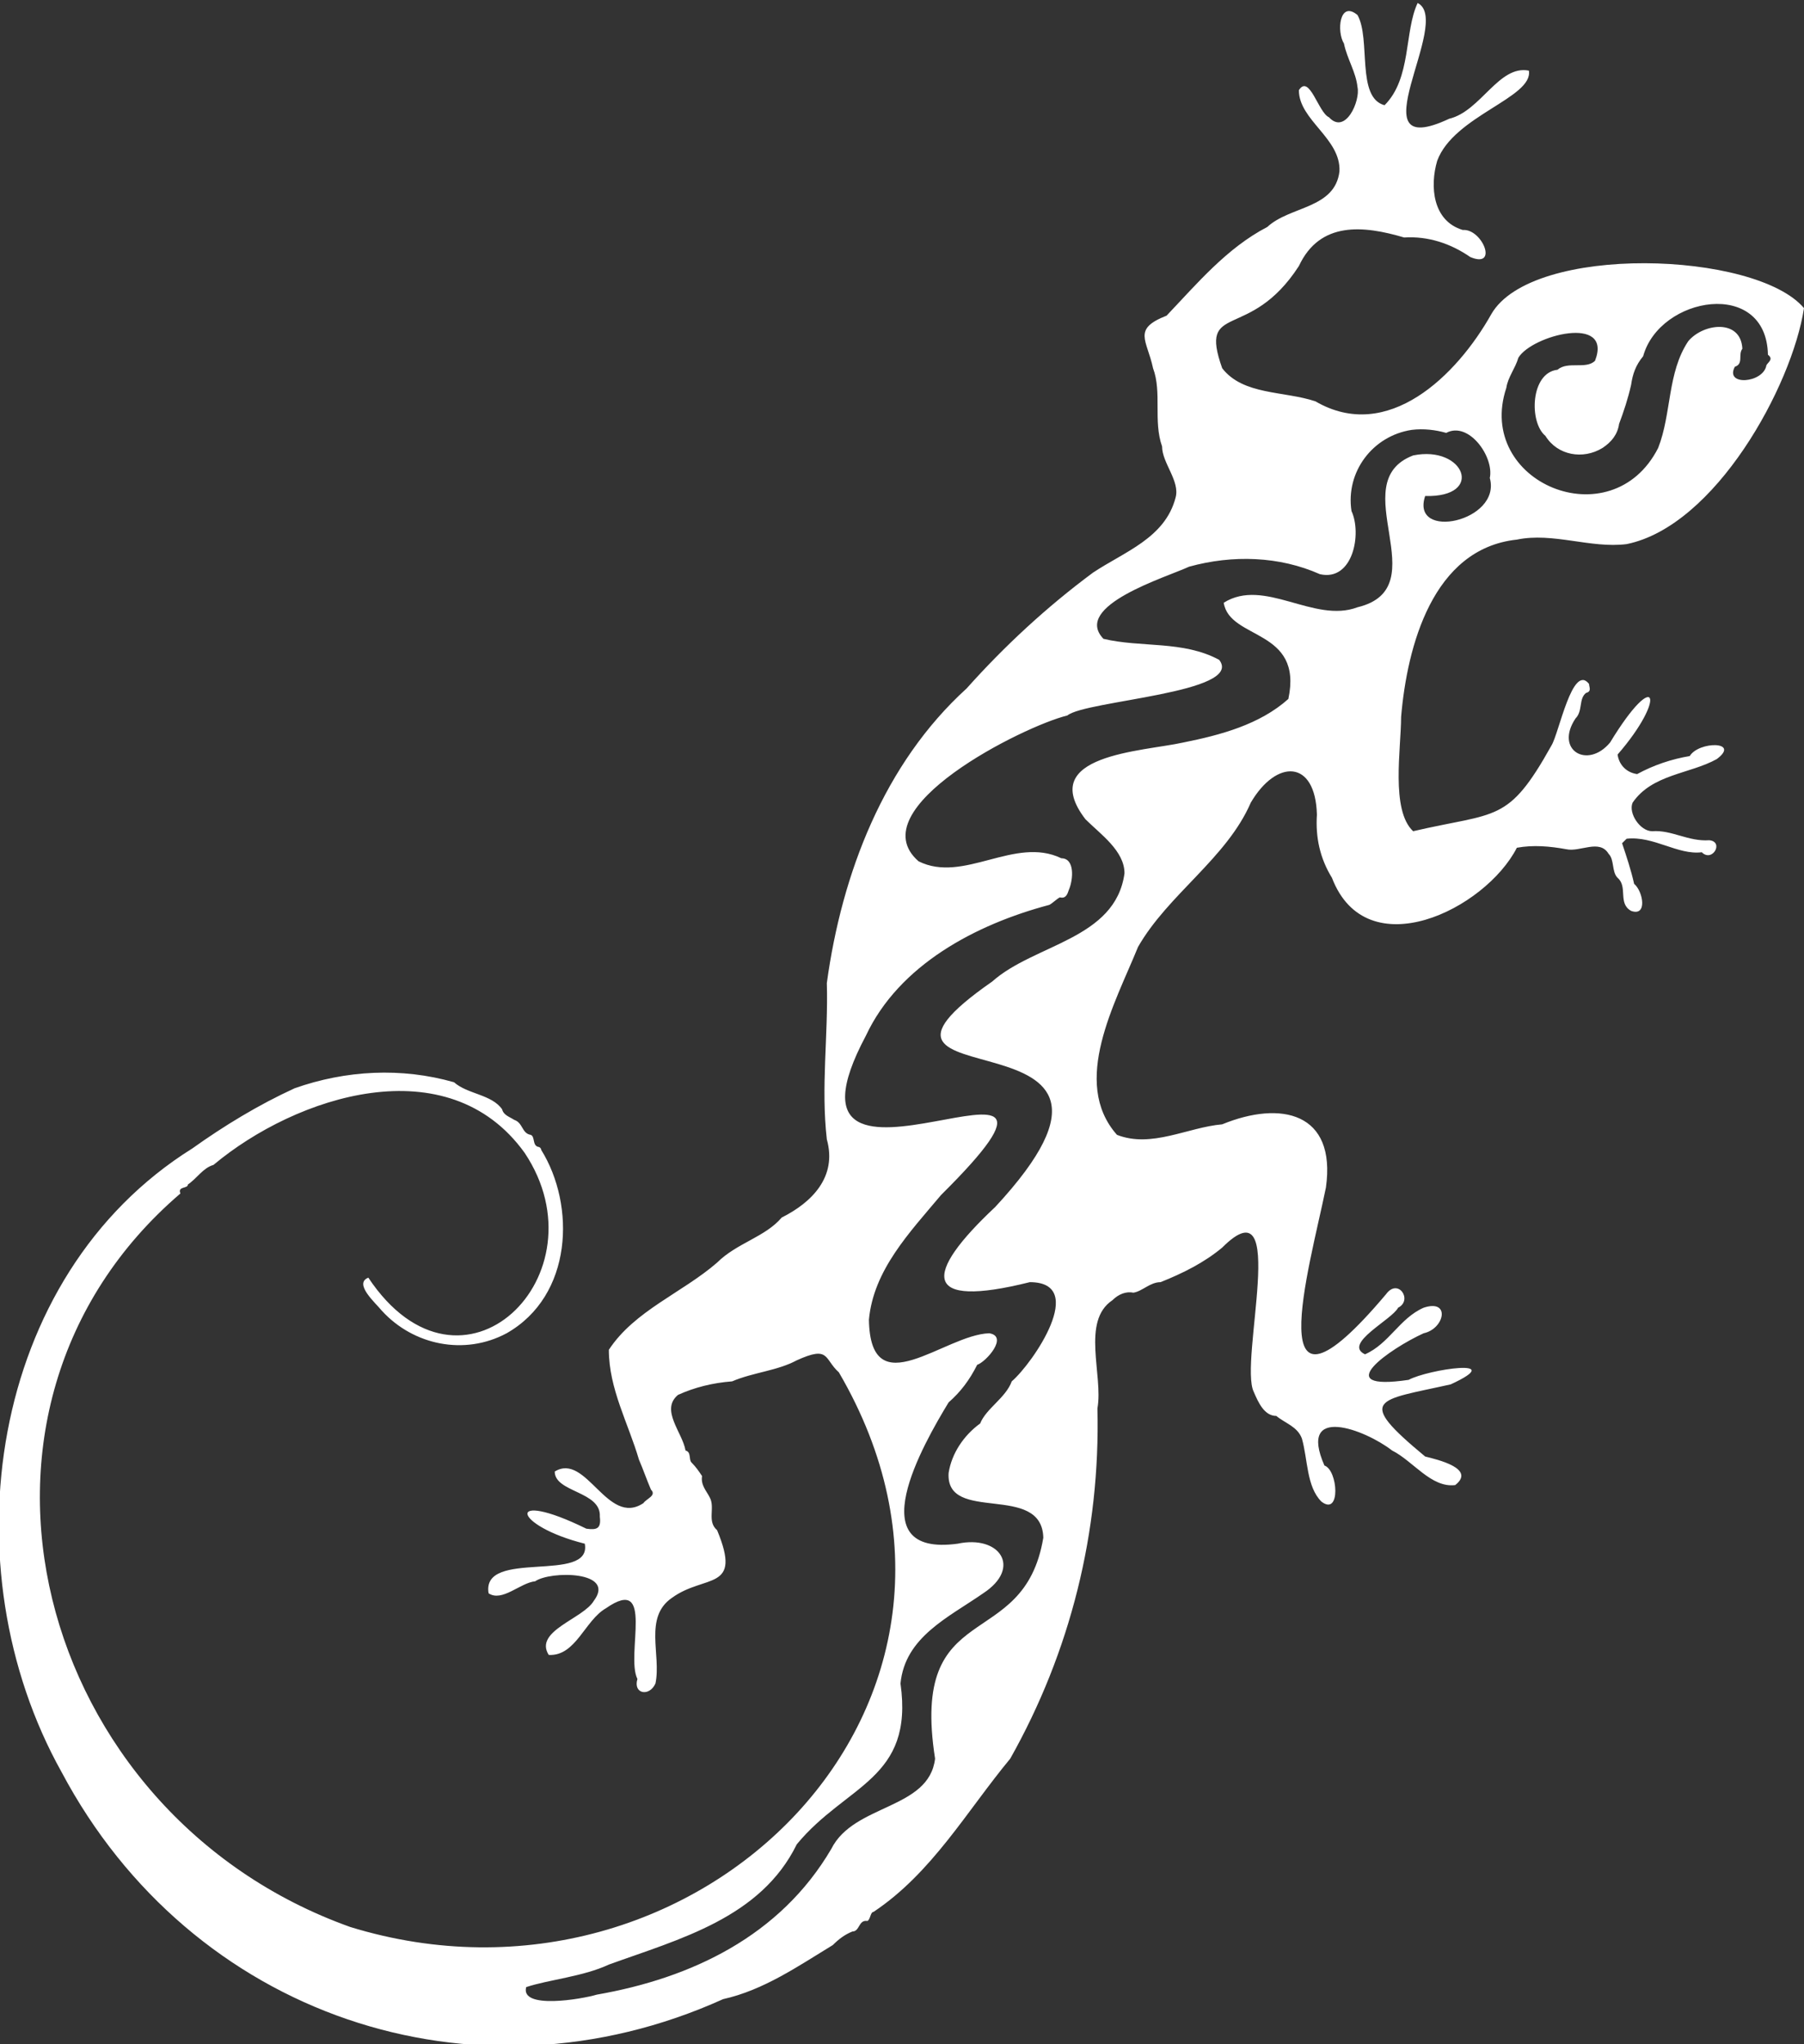 <?xml version="1.0" encoding="utf-8"?>
<!-- Generator: Adobe Illustrator 27.7.0, SVG Export Plug-In . SVG Version: 6.00 Build 0)  -->
<svg version="1.1" id="Layer_1" xmlns="http://www.w3.org/2000/svg" xmlns:xlink="http://www.w3.org/1999/xlink" x="0px" y="0px"
	 viewBox="0 0 120 136" style="enable-background:new 0 0 120 136;" xml:space="preserve">
<rect x="0" y="0" width="120" height="136" fill="#333333" stroke="none"/>
<style type="text/css">
	.st0{fill:#FFFFFF;}
</style>
<g id="Logo_2">
	<path id="Gecko_Device_Mono" class="st0" d="M120,20.5c-3.2-3.8-18.1-4.3-20.8,0.4c-2.3,4.1-6.9,8.6-11.7,5.8
		c-2.1-0.7-4.8-0.4-6.2-2.2c-1.6-4.5,1.8-1.7,5.1-6.8c1.4-3,4.3-2.7,7-1.9c1.6-0.1,3.1,0.4,4.4,1.3c1.9,0.8,0.8-1.9-0.5-1.8
		c-2-0.6-2.2-2.9-1.7-4.6c1.1-3,6.4-4.2,6.1-6c-2-0.4-3.2,2.7-5.3,3.2c-6.4,3,0.3-6.5-2.1-7.7c-0.9,1.9-0.4,5-2.2,6.8
		c-1.9-0.5-0.9-4.4-1.8-6c-1.2-1-1.4,1.1-0.9,1.9c0.2,1,0.8,1.9,0.9,2.9c0.2,0.9-0.8,3.2-1.9,2c-0.7-0.3-1.3-2.9-2-1.8
		c0,2,2.8,3.2,2.7,5.4c-0.3,2.5-3.3,2.3-4.8,3.7c-2.7,1.4-4.7,3.8-6.7,5.9c-2.3,0.9-1.3,1.6-0.9,3.5c0.6,1.6,0,3.5,0.6,5.2
		c0,1.1,1.2,2.3,0.9,3.4c-0.7,2.7-3.4,3.6-5.5,5c-3.1,2.3-5.9,4.9-8.4,7.7c-5.5,5-8.3,12.3-9.3,19.6c0.1,3.5-0.4,6.9,0,10.4
		c0.7,2.5-1,4.2-3,5.2c-1.1,1.3-3,1.7-4.3,3c-2.3,2-5.5,3.2-7.2,5.8c0,2.6,1.3,4.9,2,7.3c0.3,0.7,0.5,1.3,0.8,2
		c0.4,0.4-0.3,0.6-0.5,0.9c-2.4,1.6-3.8-3.4-5.9-2.1c0,1.4,3.1,1.3,3,3c0.1,0.8-0.2,0.9-0.9,0.8c-5.5-2.7-4.9-0.2-0.1,1
		c0.5,2.7-6.9,0.3-6.4,3.3c0.9,0.6,2.1-0.7,3.1-0.8c1-0.7,5.4-0.7,3.9,1.3c-0.7,1.2-4,2-3,3.6c1.8,0.1,2.4-2.3,3.8-3.1
		c3.3-2.3,1.3,3.1,2.1,4.7c-0.3,1,0.8,1.2,1.2,0.3c0.4-1.9-0.8-4.4,1.1-5.7c2.2-1.6,4.7-0.4,3-4.5c-0.7-0.6-0.1-1.5-0.5-2.2
		c-0.2-0.4-0.6-0.8-0.5-1.4c-0.2-0.3-0.4-0.6-0.7-0.9c-0.2-0.2,0-0.7-0.4-0.8c-0.2-1.2-1.7-2.7-0.5-3.7c1.1-0.5,2.3-0.8,3.6-0.9
		c1.4-0.6,3-0.7,4.3-1.4c2.2-1,1.8-0.1,2.8,0.8c12.8,21.9-9.4,44-32.5,36.9C2.3,120.7-4.8,93.8,12,79.4c-0.2-0.5,0.5-0.3,0.5-0.6
		c0.6-0.4,1-1.1,1.7-1.3c5.5-4.6,15.6-7.9,20.7-0.8c5.4,8.1-4.2,17.6-10.4,8.3c-1,0.4,0.5,1.7,0.9,2.2c2.1,2.3,5.5,3,8.3,1.5
		c4.4-2.5,4.6-8.5,2.3-12.2c0-0.1-0.1-0.2-0.2-0.2c-0.4-0.1-0.2-0.7-0.5-0.8c-0.6-0.1-0.5-0.8-1.1-1c-0.3-0.2-0.7-0.3-0.8-0.7
		c-0.7-1-2.3-1-3.2-1.8c-3.5-1-7.2-0.8-10.6,0.4c-2.4,1.1-4.7,2.5-6.8,4c-13.6,8.5-16.3,27.9-8.7,41.5c8.6,16.2,27.4,22.6,44,15.1
		c2.7-0.6,5-2.2,7.3-3.6c0.4-0.4,0.8-0.7,1.3-0.9c0.5,0,0.4-0.8,1-0.7c0.2-0.1,0.2-0.6,0.4-0.6c3.9-2.6,6.2-6.7,9.1-10.2
		c4-7.1,6-15.1,5.8-23.3h0c0.4-2.2-1.1-5.8,1-7.2c0.4-0.4,0.9-0.6,1.4-0.5c0.6-0.1,1.1-0.7,1.8-0.7c1.5-0.6,2.9-1.3,4.1-2.3
		c4.5-4.5,1.1,7.6,2.1,9.6c0.3,0.7,0.7,1.6,1.5,1.6c0.6,0.5,1.4,0.7,1.7,1.5c0.4,1.4,0.3,3.2,1.3,4.2c1.3,1,1.1-2.1,0.2-2.4
		c-1.8-4.1,2.7-2.4,4.5-1c1.4,0.7,2.6,2.5,4.2,2.3c1.4-1.1-1.2-1.7-2-1.9c-4.7-3.9-3.2-3.7,1.7-4.8c3.9-1.8-1.5-1-2.8-0.3
		c-5.4,0.8-1.2-2.1,1-3.1c1.4-0.3,1.8-2.3,0-1.7c-1.6,0.7-2.3,2.4-3.9,3.1c-1.5-0.7,1.8-2.3,2.2-3.1c1-0.5,0-2-0.8-0.9
		c-8.6,10.2-5.1-1.7-4-7.1c0.7-5-3-5.8-6.9-4.2c-2.3,0.2-4.7,1.6-7,0.7c-3.1-3.5-0.1-8.8,1.4-12.5c2-3.5,5.9-5.9,7.5-9.6
		c1.7-2.9,4.3-2.9,4.4,0.8c-0.1,1.5,0.2,2.9,1,4.2c2.3,6,10.2,2.1,12.3-2c1.1-0.2,2.2-0.1,3.3,0.1c0.9,0.2,2.2-0.7,2.8,0.3
		c0.4,0.4,0.2,1.2,0.6,1.6c0.7,0.6,0,1.7,0.9,2.2c1.1,0.4,0.8-1.3,0.2-1.8c-0.2-0.9-0.5-1.8-0.8-2.7c0.1-0.1,0.2-0.2,0.3-0.3
		c1.8-0.2,3.4,1.1,5,0.9c0.7,0.7,1.5-0.7,0.5-0.8c-1.4,0.1-2.5-0.7-3.8-0.6c-0.8,0-1.6-1.2-1.3-1.9c1.3-1.9,3.8-1.9,5.6-2.9
		c1.6-1.2-1.2-1.2-1.8-0.2c-1.2,0.2-2.4,0.6-3.5,1.2c-0.7-0.1-1.2-0.6-1.3-1.3c3.3-3.8,2.6-5.9-0.5-0.8c-1.5,1.8-3.7,0.5-2.3-1.6
		c0.5-0.5,0.2-1.3,0.7-1.7c0.4-0.1,0.2-0.4,0.2-0.6c-1.1-1.4-2,3.3-2.5,4.1c-2.9,5.2-3.6,4.4-9.2,5.7c-1.5-1.4-0.8-5.5-0.8-7.6
		c0.4-4.7,2.1-11.2,7.7-11.8c2.4-0.5,4.9,0.6,7.3,0.3C114.1,35,119.2,25.7,120,20.5L120,20.5z M99.1,31.8c0.8,2.9-5.3,4.2-4.3,1.2
		c4,0.1,2.6-3.4-0.8-2.7c-4.7,1.8,1.7,8.8-3.7,10.1c-2.9,1.1-6.2-2-8.9-0.3c0.4,2.5,5.3,1.7,4.3,6.4c-1.9,1.7-4.5,2.4-7,2.9
		c-2.7,0.6-9.8,0.8-6.5,5.1c1,1,2.6,2.1,2.6,3.6c-0.6,4.4-6,4.7-8.8,7.2c-12.2,8.5,13.1,1.1,0.2,15c-4.8,4.5-4.9,6.8,2.3,5
		c3.9,0,0.2,5.4-1.2,6.6c-0.4,1.1-1.7,1.8-2.1,2.8c-1.1,0.8-1.9,2-2.1,3.3c-0.2,3.4,6.2,0.6,6.3,4.3c-1.3,7.8-8.9,3.8-7.2,14.7
		c-0.4,3.4-5.4,3-6.9,6c-3.4,5.8-9.3,8.6-15.6,9.7c-1,0.3-5.1,1-4.7-0.5c1.5-0.5,3.8-0.7,5.5-1.5c4.7-1.7,10.1-3.1,12.5-8
		c3.3-4,7.8-4.3,6.9-10.7c0.3-3.1,3.2-4.4,5.5-6c2.6-1.7,1.1-3.9-1.7-3.3l0,0c-6.6,0.9-2.3-6.6-0.6-9.4c0.8-0.7,1.4-1.5,1.9-2.5
		c0.6-0.2,2.1-1.9,0.8-2.1c-3,0.1-7.9,4.9-8-0.9c0.3-3.3,2.7-5.8,4.8-8.3c12.9-12.8-12.4,3.3-5-10.6c2.2-4.7,7.3-7.4,12.2-8.7
		c0.2-0.1,0.5-0.4,0.7-0.5c0.4,0.1,0.5-0.2,0.6-0.5c0.3-0.7,0.4-2.1-0.5-2.1c-3.1-1.5-6.5,1.7-9.5,0.2c-4-3.5,7-9,9.9-9.7
		c1.2-1,11.8-1.5,10.1-3.7c-2.4-1.3-5.2-0.8-7.7-1.4c-2.1-2.2,4.2-4.1,5.7-4.8c2.9-0.8,6-0.7,8.7,0.5c2.2,0.5,2.8-2.7,2.1-4.2
		c-0.4-2.6,1.4-5,4-5.4c0.8-0.1,1.6,0,2.3,0.2C97.7,28,99.4,30.4,99.1,31.8L99.1,31.8z M117.5,24.3c-0.2,1.2-2.8,1.4-2.1,0.1
		c0.6-0.2,0.2-0.8,0.5-1.2c-0.1-2-2.6-1.7-3.6-0.5c-1.4,2.1-1.1,4.8-2,7.1c-3.1,6.1-12.2,2.3-10.1-4c0.1-0.7,0.6-1.3,0.8-2
		c0.9-1.5,6.3-2.9,5.1,0.2c-0.6,0.6-1.8,0-2.5,0.6c-1.8,0.2-1.9,3.5-0.8,4.4c0.8,1.3,2.5,1.6,3.8,0.8c0.6-0.4,1-0.9,1.1-1.6
		c0.3-0.8,0.6-1.7,0.8-2.6c0.1-0.7,0.3-1.3,0.8-1.9c1.1-4,8.2-5.2,8.3-0.1C118,23.9,117.6,24.1,117.5,24.3L117.5,24.3z"/>
</g>
</svg>
